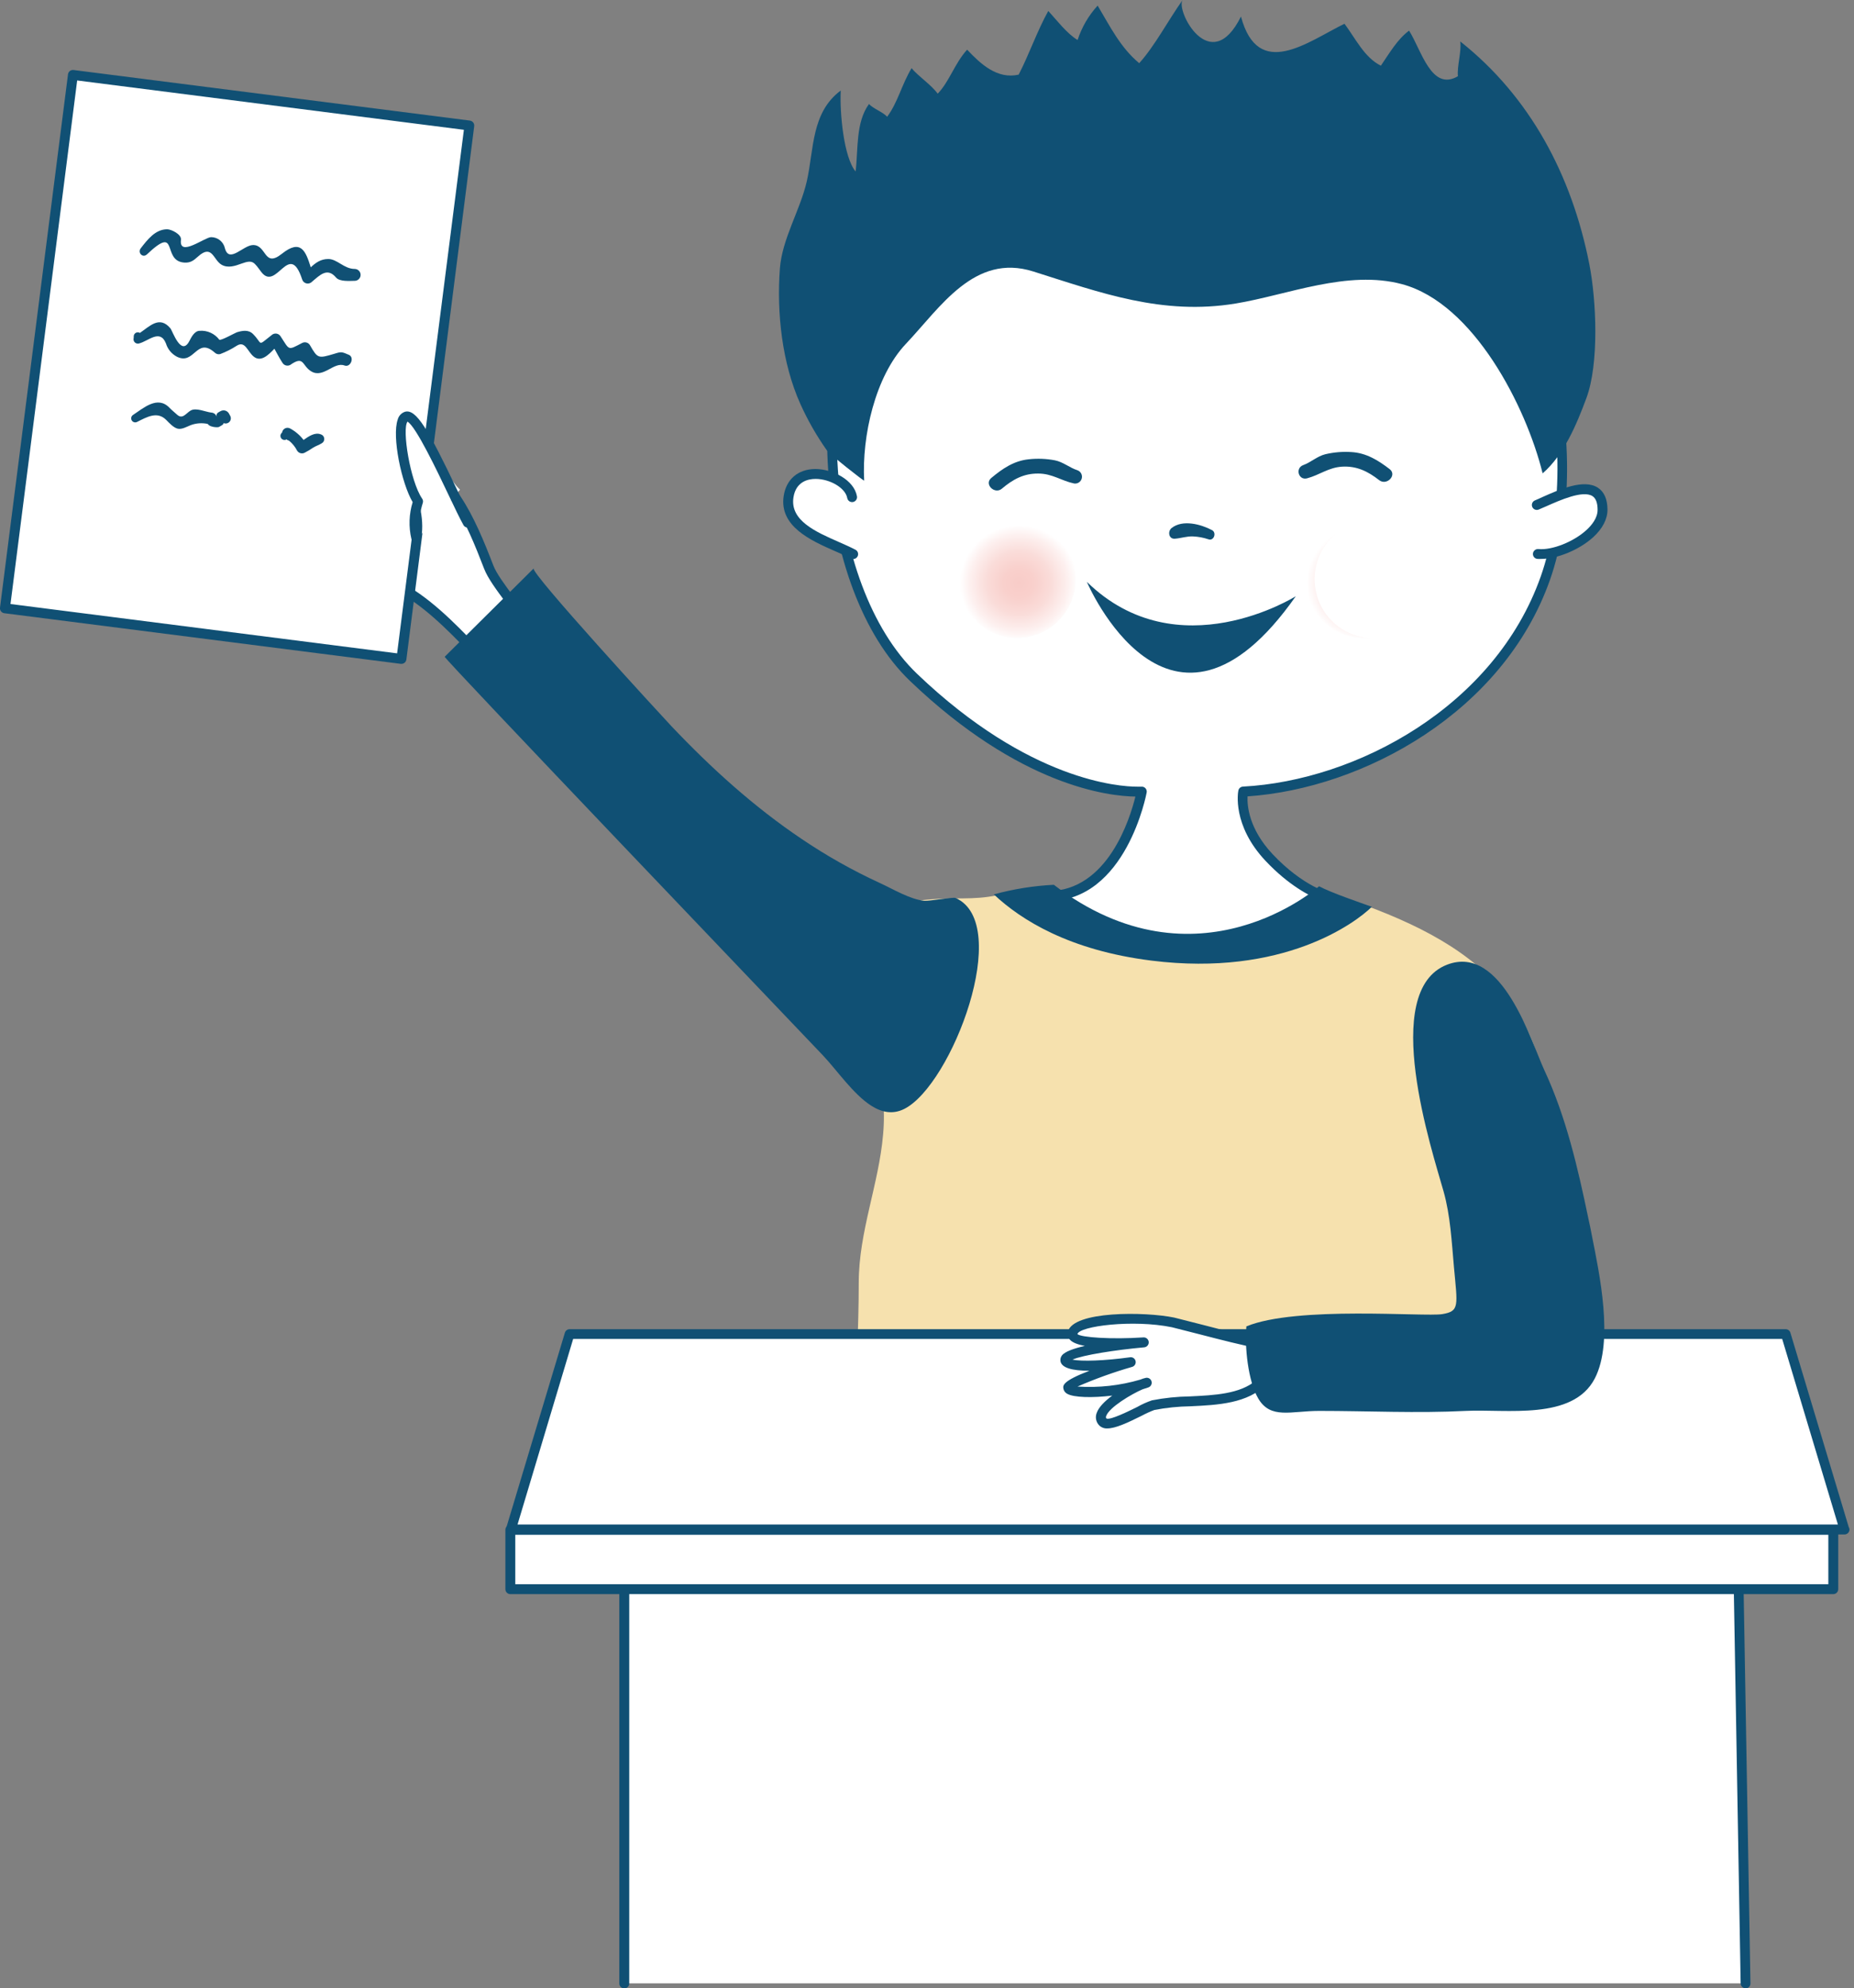 <?xml version="1.0" encoding="UTF-8"?> <svg xmlns="http://www.w3.org/2000/svg" width="223" height="239" viewBox="0 0 223 239" fill="none"><rect x="0" y="0" width="223" height="239" fill="#808080" stroke="none"/> <g clip-path="url(#clip0)"> <path d="M149.53 95.15C163.393 94.418 180.346 85.18 185.882 69.493C191.419 53.806 186.197 27.015 167.457 16.499C148.718 5.983 116.111 15.117 106.343 29.236C96.575 43.354 98.506 70.556 109.893 81.446C125.381 96.221 137.322 95.13 137.322 95.13C137.322 95.13 134.775 109.392 124.219 107.525C124.219 107.525 131.113 118.272 142.847 116.314C154.581 114.356 159.903 107.955 159.903 107.955C159.903 107.955 156.519 107.187 152.638 103.071C148.758 98.956 149.53 95.15 149.53 95.15Z" fill="white"></path> <path style="mix-blend-mode:multiply" d="M129.389 69.545C129.407 70.947 129.006 72.323 128.238 73.497C127.47 74.671 126.37 75.589 125.078 76.136C123.787 76.682 122.361 76.831 120.984 76.564C119.607 76.297 118.341 75.626 117.347 74.636C116.353 73.647 115.676 72.383 115.403 71.008C115.129 69.632 115.272 68.206 115.812 66.912C116.353 65.617 117.266 64.513 118.437 63.74C119.607 62.967 120.981 62.56 122.384 62.571C124.237 62.568 126.016 63.3 127.33 64.608C128.643 65.916 129.384 67.691 129.389 69.545Z" fill="url(#paint0_radial)"></path> <path style="mix-blend-mode:multiply" d="M171.122 69.545C171.139 70.947 170.738 72.323 169.971 73.497C169.203 74.671 168.103 75.589 166.811 76.136C165.519 76.682 164.094 76.831 162.717 76.564C161.34 76.297 160.074 75.626 159.08 74.636C158.085 73.647 157.409 72.383 157.135 71.008C156.862 69.632 157.005 68.206 157.545 66.912C158.085 65.617 158.999 64.513 160.169 63.74C161.34 62.967 162.714 62.56 164.116 62.571C165.97 62.568 167.749 63.3 169.062 64.608C170.376 65.916 171.116 67.691 171.122 69.545Z" fill="url(#paint1_radial)"></path> <path style="mix-blend-mode:multiply" d="M172.242 69.545C172.259 70.947 171.858 72.323 171.09 73.497C170.323 74.671 169.223 75.589 167.931 76.136C166.639 76.682 165.214 76.831 163.837 76.564C162.46 76.297 161.193 75.626 160.199 74.636C159.205 73.647 158.529 72.383 158.255 71.008C157.982 69.632 158.125 68.206 158.665 66.912C159.205 65.617 160.119 64.513 161.289 63.74C162.46 62.967 163.834 62.56 165.236 62.571C167.09 62.568 168.868 63.3 170.182 64.608C171.496 65.916 172.236 67.691 172.242 69.545Z" fill="url(#paint2_radial)"></path> <path d="M155.858 71.67C155.858 71.67 141.665 80.61 130.727 69.942C130.727 69.942 140.669 93.315 155.858 71.67Z" fill="#105074"></path> <path d="M140.033 117.157C129.819 117.157 123.976 108.237 123.713 107.859C123.65 107.762 123.616 107.649 123.616 107.533C123.616 107.417 123.65 107.304 123.713 107.207C123.776 107.11 123.867 107.034 123.973 106.989C124.079 106.943 124.197 106.931 124.31 106.952C124.887 107.056 125.472 107.11 126.058 107.111C133.246 107.111 135.929 98.354 136.566 95.751C133.338 95.711 122.686 94.505 109.46 81.856C97.889 70.794 95.99 43.063 105.83 28.877C112.763 18.883 130.766 11.364 147.707 11.364C155.405 11.364 162.327 12.956 167.724 15.997C187.2 26.923 191.737 54.642 186.432 69.704C180.807 85.625 163.978 94.78 150.055 95.727C150.003 96.798 150.187 99.612 153.072 102.677C156.758 106.594 160.002 107.382 160.034 107.39C160.134 107.414 160.225 107.463 160.301 107.533C160.376 107.602 160.432 107.69 160.464 107.788C160.497 107.883 160.505 107.986 160.487 108.086C160.469 108.186 160.425 108.279 160.36 108.357C160.137 108.628 154.756 114.976 142.942 116.935C141.98 117.089 141.007 117.163 140.033 117.157ZM125.528 108.285C127.407 110.622 132.53 115.963 140.033 115.963C140.946 115.962 141.858 115.886 142.759 115.736C151.914 114.22 157.132 109.873 158.832 108.222C157.518 107.704 154.991 106.418 152.217 103.477C148.18 99.186 148.913 95.202 148.949 95.035C148.973 94.905 149.041 94.787 149.14 94.699C149.24 94.612 149.366 94.561 149.498 94.553C163.123 93.837 179.8 84.929 185.321 69.294C190.496 54.626 186.117 27.643 167.167 17.016C161.944 14.086 155.226 12.538 147.731 12.538C131.145 12.538 113.559 19.854 106.833 29.558C97.28 43.346 99.087 70.269 110.307 80.996C123.809 93.908 134.719 94.561 136.769 94.561C137.091 94.561 137.266 94.561 137.282 94.561C137.374 94.552 137.466 94.565 137.552 94.598C137.637 94.632 137.714 94.684 137.776 94.752C137.837 94.82 137.882 94.9 137.908 94.988C137.933 95.075 137.939 95.168 137.923 95.258C137.899 95.389 135.475 108.313 126.086 108.313C125.902 108.301 125.715 108.297 125.528 108.285Z" fill="#105074"></path> <path d="M45.03 69.756C45.922 69.761 46.803 69.962 47.609 70.345C52.541 72.809 56.581 78.015 60.004 81.12C62.487 83.385 64.732 82.776 64.86 78.688C64.951 75.79 59.817 70.831 58.79 68.168C57.763 65.505 56.521 62.384 54.929 60.004C52.568 56.521 48.612 54.487 45.953 51.168C44.787 49.719 38.478 41.965 39.055 47.928C39.382 51.335 43.863 53.524 44.162 57.19C39.907 56.123 36.87 51.542 31.723 52.449C32.651 57.138 39.354 58.086 41.344 62.4C39.405 62.758 31.445 59.904 30.537 61.775C29.63 63.646 38.339 64.924 39.62 65.756C38.156 66.655 29.459 66.52 33.785 69.736C36.719 71.877 41.244 69.656 45.03 69.756Z" fill="white"></path> <path d="M62.623 83.018C61.691 83.018 60.633 82.517 59.602 81.561C58.623 80.67 57.612 79.619 56.529 78.509C53.842 75.722 50.801 72.602 47.342 70.878C46.613 70.534 45.817 70.353 45.01 70.349H44.747C43.486 70.395 42.23 70.545 40.994 70.799C39.719 71.058 38.425 71.209 37.125 71.248C35.811 71.306 34.515 70.931 33.435 70.182C33.037 69.879 31.779 68.952 32.038 67.873C32.352 66.548 34.577 66.174 36.934 65.775L37.575 65.668C37.228 65.572 36.862 65.477 36.496 65.385C33.037 64.482 30.545 63.761 29.992 62.571C29.911 62.407 29.869 62.227 29.869 62.044C29.869 61.861 29.911 61.681 29.992 61.516C30.458 60.541 31.867 60.541 32.328 60.541C33.745 60.541 35.704 60.939 37.435 61.29C38.506 61.508 39.533 61.719 40.297 61.807C39.33 60.414 37.773 59.379 36.257 58.372C34.004 56.875 31.676 55.331 31.13 52.565C31.115 52.487 31.115 52.407 31.131 52.33C31.146 52.253 31.177 52.179 31.222 52.114C31.266 52.049 31.323 51.993 31.39 51.95C31.456 51.907 31.53 51.878 31.608 51.864C32.082 51.781 32.563 51.738 33.045 51.737C35.739 51.737 37.857 53.094 39.903 54.404C40.989 55.156 42.148 55.798 43.362 56.318C42.964 55.036 42.032 53.93 41.053 52.736C39.859 51.307 38.613 49.826 38.434 47.979C38.315 46.761 38.434 45.989 38.876 45.515C38.998 45.384 39.147 45.281 39.312 45.212C39.478 45.144 39.656 45.111 39.835 45.117C41.157 45.117 43.358 47.032 46.387 50.805C47.631 52.251 49.014 53.572 50.515 54.75C52.262 56.211 54.073 57.727 55.395 59.678C56.987 62.066 58.221 65.067 59.335 67.961C59.709 68.936 60.732 70.313 61.815 71.774C63.626 74.222 65.505 76.753 65.445 78.716C65.333 82.6 63.431 83.018 62.623 83.018ZM44.747 69.155H45.046C46.025 69.163 46.991 69.386 47.876 69.808C51.514 71.623 54.642 74.839 57.381 77.677C58.447 78.771 59.45 79.81 60.402 80.678C61.218 81.418 61.994 81.824 62.623 81.824C64.016 81.824 64.215 79.615 64.267 78.668C64.314 77.119 62.483 74.652 60.871 72.47C59.737 70.946 58.67 69.501 58.236 68.379C57.146 65.549 55.952 62.595 54.419 60.334C53.189 58.519 51.526 57.126 49.762 55.649C48.201 54.423 46.764 53.046 45.471 51.538C42.367 47.669 40.5 46.296 39.847 46.296C39.724 46.367 39.513 46.666 39.632 47.888C39.772 49.368 40.826 50.646 41.977 51.995C43.254 53.52 44.572 55.092 44.739 57.17C44.748 57.264 44.734 57.359 44.698 57.447C44.662 57.535 44.606 57.613 44.534 57.675C44.462 57.736 44.376 57.78 44.283 57.801C44.191 57.823 44.095 57.822 44.003 57.799C42.275 57.361 40.751 56.386 39.274 55.438C37.121 54.057 35.059 52.76 32.476 52.983C33.136 54.897 34.983 56.123 36.926 57.413C38.868 58.702 40.906 60.044 41.885 62.189C41.926 62.271 41.947 62.361 41.947 62.452C41.947 62.543 41.926 62.633 41.885 62.715C41.844 62.795 41.784 62.866 41.711 62.92C41.638 62.974 41.553 63.01 41.463 63.025C40.667 63.164 39.095 62.858 37.224 62.476C35.553 62.137 33.642 61.751 32.356 61.751C31.528 61.751 31.162 61.91 31.09 62.05C31.194 62.794 35.27 63.853 36.802 64.251C38.502 64.693 39.485 64.956 39.955 65.254C40.04 65.308 40.111 65.382 40.16 65.471C40.209 65.559 40.234 65.659 40.234 65.76C40.234 65.861 40.209 65.96 40.16 66.048C40.111 66.137 40.04 66.211 39.955 66.265C39.457 66.567 38.566 66.731 37.145 66.969C36.01 67.161 33.343 67.61 33.208 68.164C33.188 68.251 33.319 68.613 34.163 69.238C35.038 69.841 36.088 70.135 37.149 70.074C38.379 70.032 39.604 69.885 40.81 69.636C42.107 69.365 43.424 69.204 44.747 69.155Z" fill="#105074"></path> <path d="M106.22 136.363C106.357 134.86 106.348 133.347 106.192 131.845C105.348 124.203 100.301 109.703 110.061 108.313C113.886 107.768 116.091 108.19 118.869 107.8C121.719 107.402 123.248 106.459 126.34 107.004C128.33 108.66 128.056 112.974 141.597 112.839C155.138 112.704 159.708 107.267 159.715 107.267C175.935 112.552 187.506 119.208 186.256 139.981C185.643 150.123 187.228 160.281 185.902 170.423C185.405 174.216 184.609 180.601 180.76 182.567C175.804 185.106 166.327 182.623 161.113 181.926C153.836 180.97 146.504 180.502 139.165 180.525C129.397 180.525 119.661 182.79 110.065 183.029C103.055 183.204 102.936 176.119 102.936 170.737C102.936 165.165 103.29 159.728 103.29 154.187C103.29 148.069 105.702 142.377 106.22 136.363Z" fill="#F6E1AE"></path> <path d="M104.795 132.912C102.625 131.531 100.671 128.641 98.951 126.83C95.234 122.913 53.337 79.109 53.488 78.946L64.191 68.327C63.721 68.792 79.583 86.047 80.717 87.245C85.494 92.288 90.668 96.981 96.44 100.858C99.409 102.864 102.536 104.625 105.79 106.124C107.338 106.829 109.456 108.114 111.159 108.277C111.784 108.333 114.642 107.808 114.944 107.943C121.854 111.024 114.491 130.412 108.767 133.298C107.374 133.998 106.048 133.708 104.795 132.912Z" fill="#105074"></path> <path d="M126.754 106.355C144.005 119.522 158.661 106.534 158.661 106.534C160.078 107.302 163.672 108.524 165.005 109.002C163.067 110.916 154.338 117.452 138.504 115.47C128.637 114.24 122.822 110.594 119.538 107.509C121.895 106.867 124.314 106.48 126.754 106.355Z" fill="#105074"></path> <path d="M119.227 57.46C120.569 56.338 121.954 55.387 123.741 55.208C124.787 55.093 125.844 55.135 126.878 55.331C127.873 55.526 128.653 56.227 129.588 56.525C129.782 56.593 129.944 56.731 130.042 56.911C130.14 57.093 130.166 57.303 130.116 57.503C130.067 57.702 129.944 57.876 129.772 57.99C129.601 58.103 129.393 58.149 129.19 58.117C127.662 57.795 126.559 56.923 124.887 56.923C123.132 56.903 121.819 57.632 120.509 58.738C119.657 59.474 118.332 58.217 119.227 57.46Z" fill="#105074"></path> <path d="M167.147 56.39C165.762 55.327 164.333 54.439 162.533 54.34C161.485 54.272 160.432 54.36 159.409 54.602C158.418 54.845 157.673 55.578 156.754 55.908C155.763 56.266 156.173 57.759 157.204 57.5C158.72 57.102 159.787 56.187 161.451 56.095C163.206 55.999 164.552 56.672 165.889 57.719C166.808 58.423 168.074 57.102 167.147 56.39Z" fill="#105074"></path> <path d="M140.928 63.467C142.258 62.424 144.443 63.017 145.78 63.722C146.365 64.028 146.007 65.063 145.354 64.828C144.757 64.626 144.134 64.509 143.504 64.482C142.739 64.446 142.047 64.705 141.302 64.757C140.558 64.808 140.431 63.849 140.928 63.467Z" fill="#105074"></path> <path d="M102.49 59.761C102.012 57.026 95.544 55.199 94.848 59.701C94.223 63.733 99.839 65.118 102.601 66.603L102.49 59.761Z" fill="white"></path> <path d="M184.975 66.571C187.634 66.834 192.772 64.254 192.752 61.257C192.728 56.668 187.18 59.725 184.847 60.684L184.975 66.571Z" fill="white"></path> <path d="M102.601 67.2C102.503 67.2 102.406 67.175 102.319 67.128C101.785 66.842 101.125 66.551 100.428 66.245C97.586 64.995 93.693 63.287 94.263 59.609C94.569 57.619 95.982 56.397 98.044 56.377C100.165 56.377 102.733 57.699 103.075 59.657C103.102 59.812 103.067 59.972 102.977 60.101C102.886 60.23 102.749 60.318 102.593 60.346C102.438 60.373 102.278 60.338 102.149 60.248C102.02 60.157 101.932 60.019 101.905 59.864C101.694 58.67 99.851 57.568 98.096 57.568C97.204 57.568 95.731 57.878 95.437 59.793C95.007 62.579 98.143 63.94 100.906 65.154C101.626 65.472 102.307 65.771 102.896 66.082C103.014 66.143 103.107 66.243 103.162 66.364C103.216 66.485 103.228 66.621 103.196 66.75C103.164 66.879 103.09 66.994 102.985 67.075C102.88 67.157 102.75 67.201 102.617 67.2H102.601Z" fill="#105074"></path> <path d="M185.365 67.184C185.216 67.193 185.067 67.193 184.919 67.184C184.841 67.177 184.765 67.155 184.696 67.119C184.626 67.082 184.565 67.032 184.515 66.972C184.465 66.912 184.428 66.842 184.405 66.767C184.382 66.692 184.374 66.614 184.382 66.536C184.4 66.379 184.478 66.235 184.6 66.135C184.721 66.035 184.877 65.986 185.034 65.998C186.678 66.157 189.262 65.135 190.818 63.714C191.435 63.152 192.163 62.277 192.159 61.282C192.159 60.45 191.948 59.896 191.546 59.638C190.396 58.893 187.646 60.123 185.998 60.852C185.655 61.007 185.345 61.142 185.074 61.25C184.929 61.31 184.765 61.31 184.619 61.249C184.474 61.189 184.358 61.073 184.298 60.927C184.238 60.782 184.238 60.618 184.299 60.472C184.359 60.327 184.475 60.211 184.62 60.151C184.883 60.044 185.186 59.908 185.516 59.753C187.618 58.818 190.507 57.536 192.191 58.623C192.951 59.116 193.341 60.004 193.349 61.262C193.349 62.396 192.76 63.546 191.622 64.581C189.95 66.098 187.303 67.184 185.365 67.184Z" fill="#105074"></path> <path d="M142.246 0C140.522 2.424 138.886 5.545 137.024 7.595C134.747 5.704 133.489 3.117 132.024 0.673C130.936 1.865 130.114 3.275 129.612 4.808C128.311 4.032 127.049 2.348 126.086 1.321C124.74 3.738 123.805 6.496 122.527 8.972C119.948 9.553 117.966 7.706 116.326 5.971C114.825 7.622 114.188 9.816 112.787 11.26C111.991 10.17 110.431 9.155 109.647 8.196C108.453 10.162 107.995 12.311 106.705 14.039C106.236 13.481 104.994 13.048 104.524 12.502C102.904 14.711 103.234 17.999 102.912 20.614C101.483 18.911 100.989 13.545 101.125 10.882C97.566 13.533 97.917 17.912 97.041 21.8C96.245 25.271 94.076 28.694 93.805 32.277C93.407 37.622 94.064 43.641 96.261 48.544C97.135 50.486 98.192 52.34 99.417 54.081C99.815 54.642 103.947 57.882 103.943 57.771C103.656 52.489 105.244 45.249 108.97 41.324C113.11 36.946 117.205 30.402 124.278 32.631C132.41 35.198 139.802 37.937 148.63 36.484C154.875 35.453 162.076 32.404 168.639 34.159C177.261 36.472 183.566 48.887 185.548 56.899C188.103 54.702 189.652 50.98 190.81 47.86C192.35 43.716 192.024 36.138 191.164 31.747C189.055 21.044 184.019 11.611 175.641 4.983C175.804 6.261 175.243 7.881 175.358 9.163C172.174 11.03 170.98 6.05 169.483 3.682C168.078 4.729 167.155 6.341 166.092 7.897C164.102 6.91 163.051 4.633 161.714 2.854C157.283 5.023 151.345 9.716 149.263 1.99C145.597 9.37 141.366 1.238 142.246 0Z" fill="#105074"></path> <path d="M209.951 238.407L208.793 171.943H75.089V238.407H209.951Z" fill="white"></path> <path d="M209.951 239C209.799 238.997 209.653 238.935 209.544 238.828C209.435 238.721 209.371 238.576 209.366 238.423L208.22 172.548H75.686V238.423C75.686 238.581 75.623 238.733 75.511 238.845C75.4 238.957 75.248 239.02 75.089 239.02C74.931 239.02 74.779 238.957 74.667 238.845C74.555 238.733 74.492 238.581 74.492 238.423V171.951C74.492 171.794 74.555 171.643 74.666 171.532C74.777 171.42 74.928 171.358 75.085 171.358H208.793C208.949 171.358 209.1 171.419 209.211 171.529C209.323 171.638 209.387 171.787 209.39 171.943L210.544 238.415C210.546 238.493 210.532 238.571 210.504 238.644C210.475 238.716 210.432 238.783 210.378 238.839C210.323 238.895 210.258 238.94 210.187 238.971C210.115 239.002 210.038 239.019 209.959 239.02L209.951 239Z" fill="#105074"></path> <path d="M220.507 183.896H61.381V191.025H220.507V183.896Z" fill="white"></path> <path d="M220.511 191.622H61.381C61.223 191.621 61.072 191.557 60.961 191.446C60.85 191.334 60.788 191.182 60.788 191.025V183.892C60.788 183.734 60.85 183.583 60.961 183.471C61.072 183.359 61.223 183.296 61.381 183.295H220.511C220.669 183.296 220.82 183.359 220.931 183.471C221.042 183.583 221.104 183.734 221.104 183.892V191.021C221.105 191.099 221.09 191.177 221.06 191.25C221.031 191.322 220.987 191.388 220.932 191.444C220.877 191.5 220.812 191.544 220.739 191.575C220.667 191.605 220.59 191.621 220.511 191.622ZM61.978 190.428H219.914V184.489H61.978V190.428Z" fill="#105074"></path> <path d="M61.433 183.853L68.498 160.353H214.779L221.837 183.853H61.433Z" fill="white"></path> <path d="M221.861 184.449H61.453C61.36 184.449 61.269 184.427 61.186 184.386C61.103 184.344 61.031 184.284 60.975 184.21C60.92 184.135 60.883 184.048 60.868 183.956C60.852 183.864 60.857 183.77 60.883 183.681L67.945 160.197C67.982 160.074 68.058 159.967 68.161 159.891C68.265 159.815 68.39 159.774 68.518 159.775H214.78C214.907 159.775 215.032 159.816 215.134 159.892C215.237 159.968 215.312 160.075 215.349 160.197L222.362 183.55C222.424 183.644 222.457 183.755 222.458 183.868C222.454 184.024 222.389 184.171 222.277 184.28C222.166 184.388 222.016 184.449 221.861 184.449ZM62.249 183.255H221.065L214.362 160.945H68.94L62.249 183.255Z" fill="#105074"></path> <path d="M8.943 9.199L0.541 73.186L48.139 79.436L56.541 15.45L8.943 9.199Z" fill="white"></path> <path d="M48.29 79.798H48.214L0.521 73.712C0.364 73.692 0.22 73.611 0.123 73.485C0.025 73.36 -0.019 73.201 -1.66451e-05 73.043L8.18 8.932C8.188 8.854 8.213 8.778 8.252 8.71C8.291 8.641 8.343 8.581 8.406 8.534C8.532 8.44 8.688 8.397 8.844 8.415L56.521 14.496C56.678 14.517 56.82 14.599 56.917 14.725C57.014 14.85 57.058 15.008 57.038 15.165L48.879 79.277C48.86 79.42 48.791 79.552 48.682 79.648C48.574 79.744 48.434 79.797 48.29 79.798ZM1.262 72.606L47.764 78.536L55.797 15.603L9.282 9.672L1.262 72.606Z" fill="#105074"></path> <path d="M42.669 32.328C41.372 32.328 40.568 31.134 39.485 31.134C38.566 31.134 37.961 31.592 37.379 32.133C36.767 30.171 36.185 28.69 33.905 30.505C31.723 32.24 32.102 29.454 30.45 29.454C29.256 29.454 27.576 31.715 27.054 29.852C26.973 29.472 26.764 29.131 26.462 28.886C26.16 28.641 25.783 28.508 25.395 28.507C24.634 28.507 21.494 30.975 21.768 28.825C21.852 28.153 20.574 27.56 20.109 27.56C18.672 27.56 17.721 28.829 16.924 29.852C16.526 30.37 17.155 31.046 17.661 30.589C21.613 26.859 19.384 31.385 22.171 31.564C22.899 31.608 23.269 31.333 23.806 30.847C25.526 29.287 25.641 31.245 26.656 31.826C27.429 32.264 28.284 31.966 29.045 31.687C30.45 31.174 30.533 31.512 31.433 32.702C33.272 35.09 34.784 28.821 36.337 33.57C36.369 33.687 36.432 33.794 36.519 33.88C36.605 33.966 36.712 34.028 36.83 34.06C36.947 34.092 37.071 34.093 37.189 34.063C37.307 34.033 37.415 33.973 37.503 33.888C38.498 33.044 39.374 32.121 40.416 33.359C40.862 33.888 42.108 33.757 42.649 33.757C42.839 33.76 43.022 33.687 43.157 33.555C43.293 33.423 43.371 33.242 43.374 33.053C43.377 32.863 43.304 32.68 43.172 32.544C43.039 32.408 42.859 32.331 42.669 32.328Z" fill="#105074"></path> <path d="M41.957 42.649C41.129 42.299 41.077 42.251 40.202 42.53C38.275 43.103 38.211 43.107 37.284 41.495C37.191 41.336 37.039 41.22 36.861 41.171C36.684 41.122 36.494 41.144 36.333 41.232C34.585 42.136 34.86 42.124 33.753 40.436C33.699 40.346 33.625 40.268 33.537 40.21C33.448 40.152 33.348 40.114 33.243 40.1C33.139 40.086 33.032 40.096 32.932 40.128C32.831 40.161 32.739 40.216 32.663 40.289C30.887 41.674 31.652 41.371 30.43 40.146C29.869 39.592 29.128 39.748 28.487 39.943C28.304 39.998 26.521 41.005 26.374 40.83C26.103 40.471 25.747 40.185 25.337 39.999C24.928 39.812 24.478 39.731 24.029 39.764C23.401 39.764 23.03 40.508 22.784 40.981C21.785 42.92 20.758 39.787 20.495 39.465C19.189 37.913 18.023 39.202 16.829 40.018C16.756 39.974 16.673 39.949 16.588 39.947C16.503 39.944 16.418 39.964 16.343 40.004C16.268 40.044 16.204 40.104 16.159 40.176C16.114 40.248 16.088 40.331 16.085 40.416C16.085 40.536 16.085 40.651 16.057 40.77C16.055 40.852 16.073 40.932 16.108 41.006C16.142 41.079 16.194 41.144 16.258 41.194C16.322 41.244 16.397 41.279 16.477 41.295C16.556 41.311 16.639 41.309 16.718 41.288C17.872 40.997 19.249 39.497 19.962 41.288C20.065 41.627 20.234 41.943 20.46 42.216C20.687 42.489 20.965 42.715 21.279 42.88C23.412 43.935 23.631 40.432 25.828 42.383C25.913 42.467 26.018 42.528 26.133 42.559C26.248 42.591 26.37 42.592 26.485 42.562C27.183 42.299 27.85 41.963 28.475 41.559C29.498 40.914 29.761 42.263 30.521 42.868C31.389 43.569 32.3 42.657 33.005 41.917C33.316 42.478 33.606 43.047 33.968 43.6C34.06 43.76 34.211 43.877 34.388 43.926C34.565 43.975 34.755 43.953 34.916 43.863C36.619 42.669 36.289 43.979 37.467 44.659C38.916 45.487 40.166 43.445 41.447 43.939C42.164 44.202 42.673 42.956 41.957 42.649Z" fill="#105074"></path> <path d="M27.695 49.997C27.64 49.898 27.584 49.798 27.532 49.699C27.435 49.531 27.276 49.407 27.09 49.355C26.903 49.303 26.703 49.327 26.533 49.42C26.242 49.591 25.944 49.675 26.079 50.121C26.036 49.971 25.947 49.839 25.823 49.744C25.7 49.649 25.55 49.595 25.395 49.591C24.738 49.52 23.587 48.974 22.939 49.344C22.378 49.663 21.956 50.463 21.283 49.83C20.98 49.551 20.666 49.309 20.379 49.01C18.946 47.522 17.271 49.046 16.001 49.878C15.897 49.945 15.822 50.05 15.792 50.17C15.763 50.29 15.78 50.417 15.841 50.525C15.902 50.633 16.002 50.714 16.121 50.75C16.239 50.787 16.367 50.777 16.479 50.722C17.673 50.125 18.927 49.388 20.005 50.491C20.348 50.837 20.853 51.394 21.358 51.526C21.864 51.657 22.497 51.279 22.951 51.1C23.6 50.862 24.304 50.812 24.981 50.957C25.097 51.107 25.261 51.214 25.446 51.259C25.712 51.343 25.992 51.373 26.27 51.347C26.338 51.327 27.11 50.949 26.84 50.825C26.956 50.891 27.091 50.917 27.224 50.9C27.357 50.883 27.48 50.824 27.576 50.731C27.673 50.638 27.736 50.516 27.758 50.384C27.779 50.252 27.757 50.116 27.695 49.997Z" fill="#105074"></path> <path d="M38.585 52.21C37.885 51.936 37.145 52.437 36.512 52.883C36.074 52.311 35.519 51.838 34.884 51.498C34.792 51.45 34.69 51.424 34.586 51.423C34.483 51.422 34.38 51.446 34.287 51.492C34.195 51.538 34.114 51.606 34.052 51.689C33.991 51.773 33.95 51.869 33.932 51.971C33.932 52.003 33.904 52.027 33.908 52.063C33.904 52.041 33.904 52.018 33.908 51.995C33.894 52.021 33.877 52.045 33.857 52.067C33.778 52.154 33.733 52.267 33.731 52.385C33.729 52.503 33.769 52.618 33.844 52.708C33.92 52.799 34.026 52.859 34.142 52.878C34.258 52.897 34.377 52.873 34.478 52.811C34.502 52.863 34.601 52.923 34.784 52.986C35.176 53.31 35.498 53.709 35.731 54.161C35.822 54.315 35.969 54.427 36.142 54.475C36.314 54.522 36.498 54.501 36.655 54.415C36.984 54.247 37.302 54.057 37.606 53.846C37.961 53.611 38.367 53.504 38.721 53.273C38.818 53.215 38.896 53.129 38.946 53.027C38.996 52.925 39.014 52.81 39 52.697C38.986 52.585 38.939 52.479 38.865 52.392C38.792 52.306 38.694 52.242 38.585 52.21Z" fill="#105074"></path> <path d="M55.327 58.865C52.764 56.37 52.286 51.856 48.62 49.834C47 55.036 51.267 59.1 50.742 64.163L55.327 58.865Z" fill="white"></path> <path d="M50.057 65.218C49.927 65.219 49.801 65.177 49.697 65.098C49.593 65.02 49.519 64.909 49.484 64.784C49.141 63.322 49.193 61.794 49.635 60.358C48.306 58.121 47.115 52.477 47.84 50.427C47.895 50.214 48.003 50.017 48.153 49.856C48.303 49.694 48.491 49.572 48.7 49.5C50.045 49.102 51.518 51.602 54.98 58.882C55.721 60.438 56.362 61.779 56.803 62.571C56.866 62.708 56.875 62.863 56.829 63.006C56.782 63.148 56.684 63.269 56.553 63.342C56.421 63.415 56.268 63.436 56.121 63.401C55.975 63.366 55.848 63.277 55.765 63.153C55.303 62.328 54.654 60.967 53.906 59.395C52.636 56.724 50.029 51.247 49.014 50.682C48.329 51.574 49.336 57.847 50.777 59.94C50.832 60.018 50.866 60.108 50.878 60.203C50.89 60.297 50.879 60.393 50.845 60.482C50.845 60.502 50.105 62.567 50.63 64.462C50.672 64.612 50.654 64.772 50.58 64.909C50.506 65.046 50.381 65.148 50.232 65.194C50.175 65.212 50.116 65.22 50.057 65.218Z" fill="#105074"></path> <path d="M152.117 161.634C148.264 160.866 145.084 159.946 141.107 158.959C136.956 158.111 129.437 158.505 129.023 160.225C128.609 161.944 137.573 161.371 137.573 161.371C137.573 161.371 127.873 162.247 128.139 163.529C128.406 164.81 135.989 163.751 135.989 163.751C135.989 163.751 128.346 166.06 128.498 166.836C128.649 167.612 134.162 167.549 137.927 166.219C137.055 166.327 131.18 169.404 132.645 170.928C133.501 171.824 137.684 169.157 138.691 168.938C142.636 168.006 148.829 169.224 151.902 165.996C151.846 165.793 151.707 165.841 151.568 165.662L152.117 161.634Z" fill="white"></path> <path d="M133.186 171.704C133.008 171.715 132.83 171.688 132.663 171.625C132.496 171.563 132.343 171.467 132.215 171.342C132.024 171.147 131.893 170.899 131.84 170.631C131.787 170.362 131.814 170.083 131.917 169.83C132.16 169.137 132.9 168.409 133.784 167.756C131.371 168.054 129.142 167.983 128.374 167.545C128.258 167.487 128.156 167.403 128.076 167.301C127.996 167.198 127.94 167.079 127.913 166.952C127.837 166.554 127.737 166.032 131.037 164.771C128.868 164.771 127.713 164.396 127.558 163.648C127.534 163.524 127.536 163.397 127.565 163.274C127.593 163.151 127.648 163.036 127.725 162.936C128.064 162.478 129.134 162.096 130.484 161.785C129.644 161.622 128.979 161.387 128.673 161.017C128.563 160.892 128.484 160.742 128.445 160.579C128.405 160.417 128.406 160.248 128.446 160.086C129.051 157.562 137.728 157.658 141.227 158.378C142.445 158.681 143.567 158.971 144.658 159.25C147.177 159.903 149.554 160.516 152.221 161.053C152.375 161.084 152.511 161.174 152.599 161.305C152.687 161.436 152.719 161.597 152.688 161.752C152.658 161.906 152.567 162.042 152.436 162.13C152.305 162.218 152.144 162.25 151.99 162.219C149.275 161.678 146.883 161.061 144.347 160.404C143.261 160.122 142.142 159.835 140.952 159.54C136.287 158.585 129.827 159.397 129.592 160.364C129.99 160.762 133.7 161.021 137.525 160.762C137.603 160.756 137.682 160.766 137.757 160.79C137.832 160.815 137.901 160.854 137.961 160.905C138.02 160.956 138.069 161.019 138.105 161.089C138.14 161.159 138.162 161.235 138.168 161.314C138.174 161.392 138.164 161.471 138.14 161.546C138.116 161.62 138.077 161.69 138.025 161.749C137.974 161.809 137.912 161.858 137.842 161.894C137.771 161.929 137.695 161.951 137.617 161.957C134.17 162.267 130.233 162.884 129.003 163.429C130.034 163.672 132.912 163.569 135.893 163.155C136.046 163.124 136.204 163.154 136.334 163.239C136.464 163.324 136.556 163.457 136.59 163.609C136.623 163.76 136.595 163.919 136.513 164.051C136.43 164.183 136.299 164.277 136.148 164.313C133.918 164.956 131.732 165.743 129.604 166.669C132.155 166.838 134.715 166.555 137.167 165.833C137.386 165.739 137.614 165.667 137.847 165.618C137.995 165.597 138.146 165.632 138.269 165.717C138.392 165.801 138.479 165.928 138.513 166.074C138.547 166.219 138.525 166.372 138.452 166.502C138.379 166.632 138.26 166.73 138.118 166.777C137.891 166.856 137.66 166.932 137.422 167.004C136.124 167.561 133.389 169.169 133.043 170.236C132.987 170.395 133.043 170.451 133.087 170.514C133.561 170.729 135.821 169.599 136.793 169.121C137.356 168.8 137.95 168.534 138.564 168.325C140.062 168.034 141.583 167.877 143.109 167.855C146.075 167.712 149.136 167.569 151.07 165.937C150.996 165.812 150.969 165.665 150.995 165.522C151.022 165.379 151.099 165.25 151.213 165.161C151.275 165.112 151.346 165.077 151.421 165.056C151.496 165.035 151.575 165.029 151.653 165.038C151.731 165.048 151.806 165.073 151.874 165.112C151.942 165.15 152.001 165.202 152.049 165.264C152.157 165.317 152.251 165.393 152.327 165.485C152.402 165.578 152.457 165.686 152.487 165.802C152.515 165.901 152.517 166.005 152.491 166.105C152.466 166.205 152.415 166.297 152.344 166.371C150.123 168.715 146.429 168.89 143.189 169.042C141.735 169.063 140.286 169.21 138.858 169.483C138.338 169.677 137.831 169.908 137.342 170.172C135.571 171.052 134.158 171.704 133.186 171.704Z" fill="#105074"></path> <path d="M191.455 148.435C191.335 147.79 191.204 147.149 191.057 146.508C189.791 140.418 188.374 134.253 185.735 128.597C184.171 125.233 180.676 113.42 174.057 115.959C165.881 119.1 172.289 138.428 173.635 143.217C174.459 146.154 174.606 149.231 174.877 152.256C175.302 156.961 175.593 157.614 173.475 157.964C171.358 158.314 155.982 156.945 149.916 159.437C149.689 161.861 150.115 166.032 151.345 168.11C152.837 170.637 155.269 169.598 158.669 169.598C164.52 169.598 170.454 169.893 176.298 169.598C181.169 169.352 189.174 170.792 191.821 165.702C194.141 161.228 192.374 153.06 191.455 148.435Z" fill="#105074"></path> </g> <defs> <radialGradient id="paint0_radial" cx="0" cy="0" r="1" gradientUnits="userSpaceOnUse" gradientTransform="translate(122.54 70.077) rotate(0.699) scale(7.093 6.92)"> <stop stop-color="#F8CCC8"></stop> <stop offset="0.26" stop-color="#F9D0CC"></stop> <stop offset="0.54" stop-color="#FADCD9"></stop> <stop offset="0.83" stop-color="#FDF0EF"></stop> <stop offset="1" stop-color="white"></stop> </radialGradient> <radialGradient id="paint1_radial" cx="0" cy="0" r="1" gradientUnits="userSpaceOnUse" gradientTransform="translate(164.273 70.077) rotate(0.699) scale(7.093 6.92)"> <stop stop-color="#F8CCC8"></stop> <stop offset="0.26" stop-color="#F9D0CC"></stop> <stop offset="0.54" stop-color="#FADCD9"></stop> <stop offset="0.83" stop-color="#FDF0EF"></stop> <stop offset="1" stop-color="white"></stop> </radialGradient> <radialGradient id="paint2_radial" cx="0" cy="0" r="1" gradientUnits="userSpaceOnUse" gradientTransform="translate(8350.87 4752.72) scale(306.877 306.877)"> <stop stop-color="#F8CCC8"></stop> <stop offset="0.26" stop-color="#F9D0CC"></stop> <stop offset="0.54" stop-color="#FADCD9"></stop> <stop offset="0.83" stop-color="#FDF0EF"></stop> <stop offset="1" stop-color="white"></stop> </radialGradient> <clipPath id="clip0"> <rect width="222.458" height="239" fill="white"></rect> </clipPath> </defs> </svg> 
